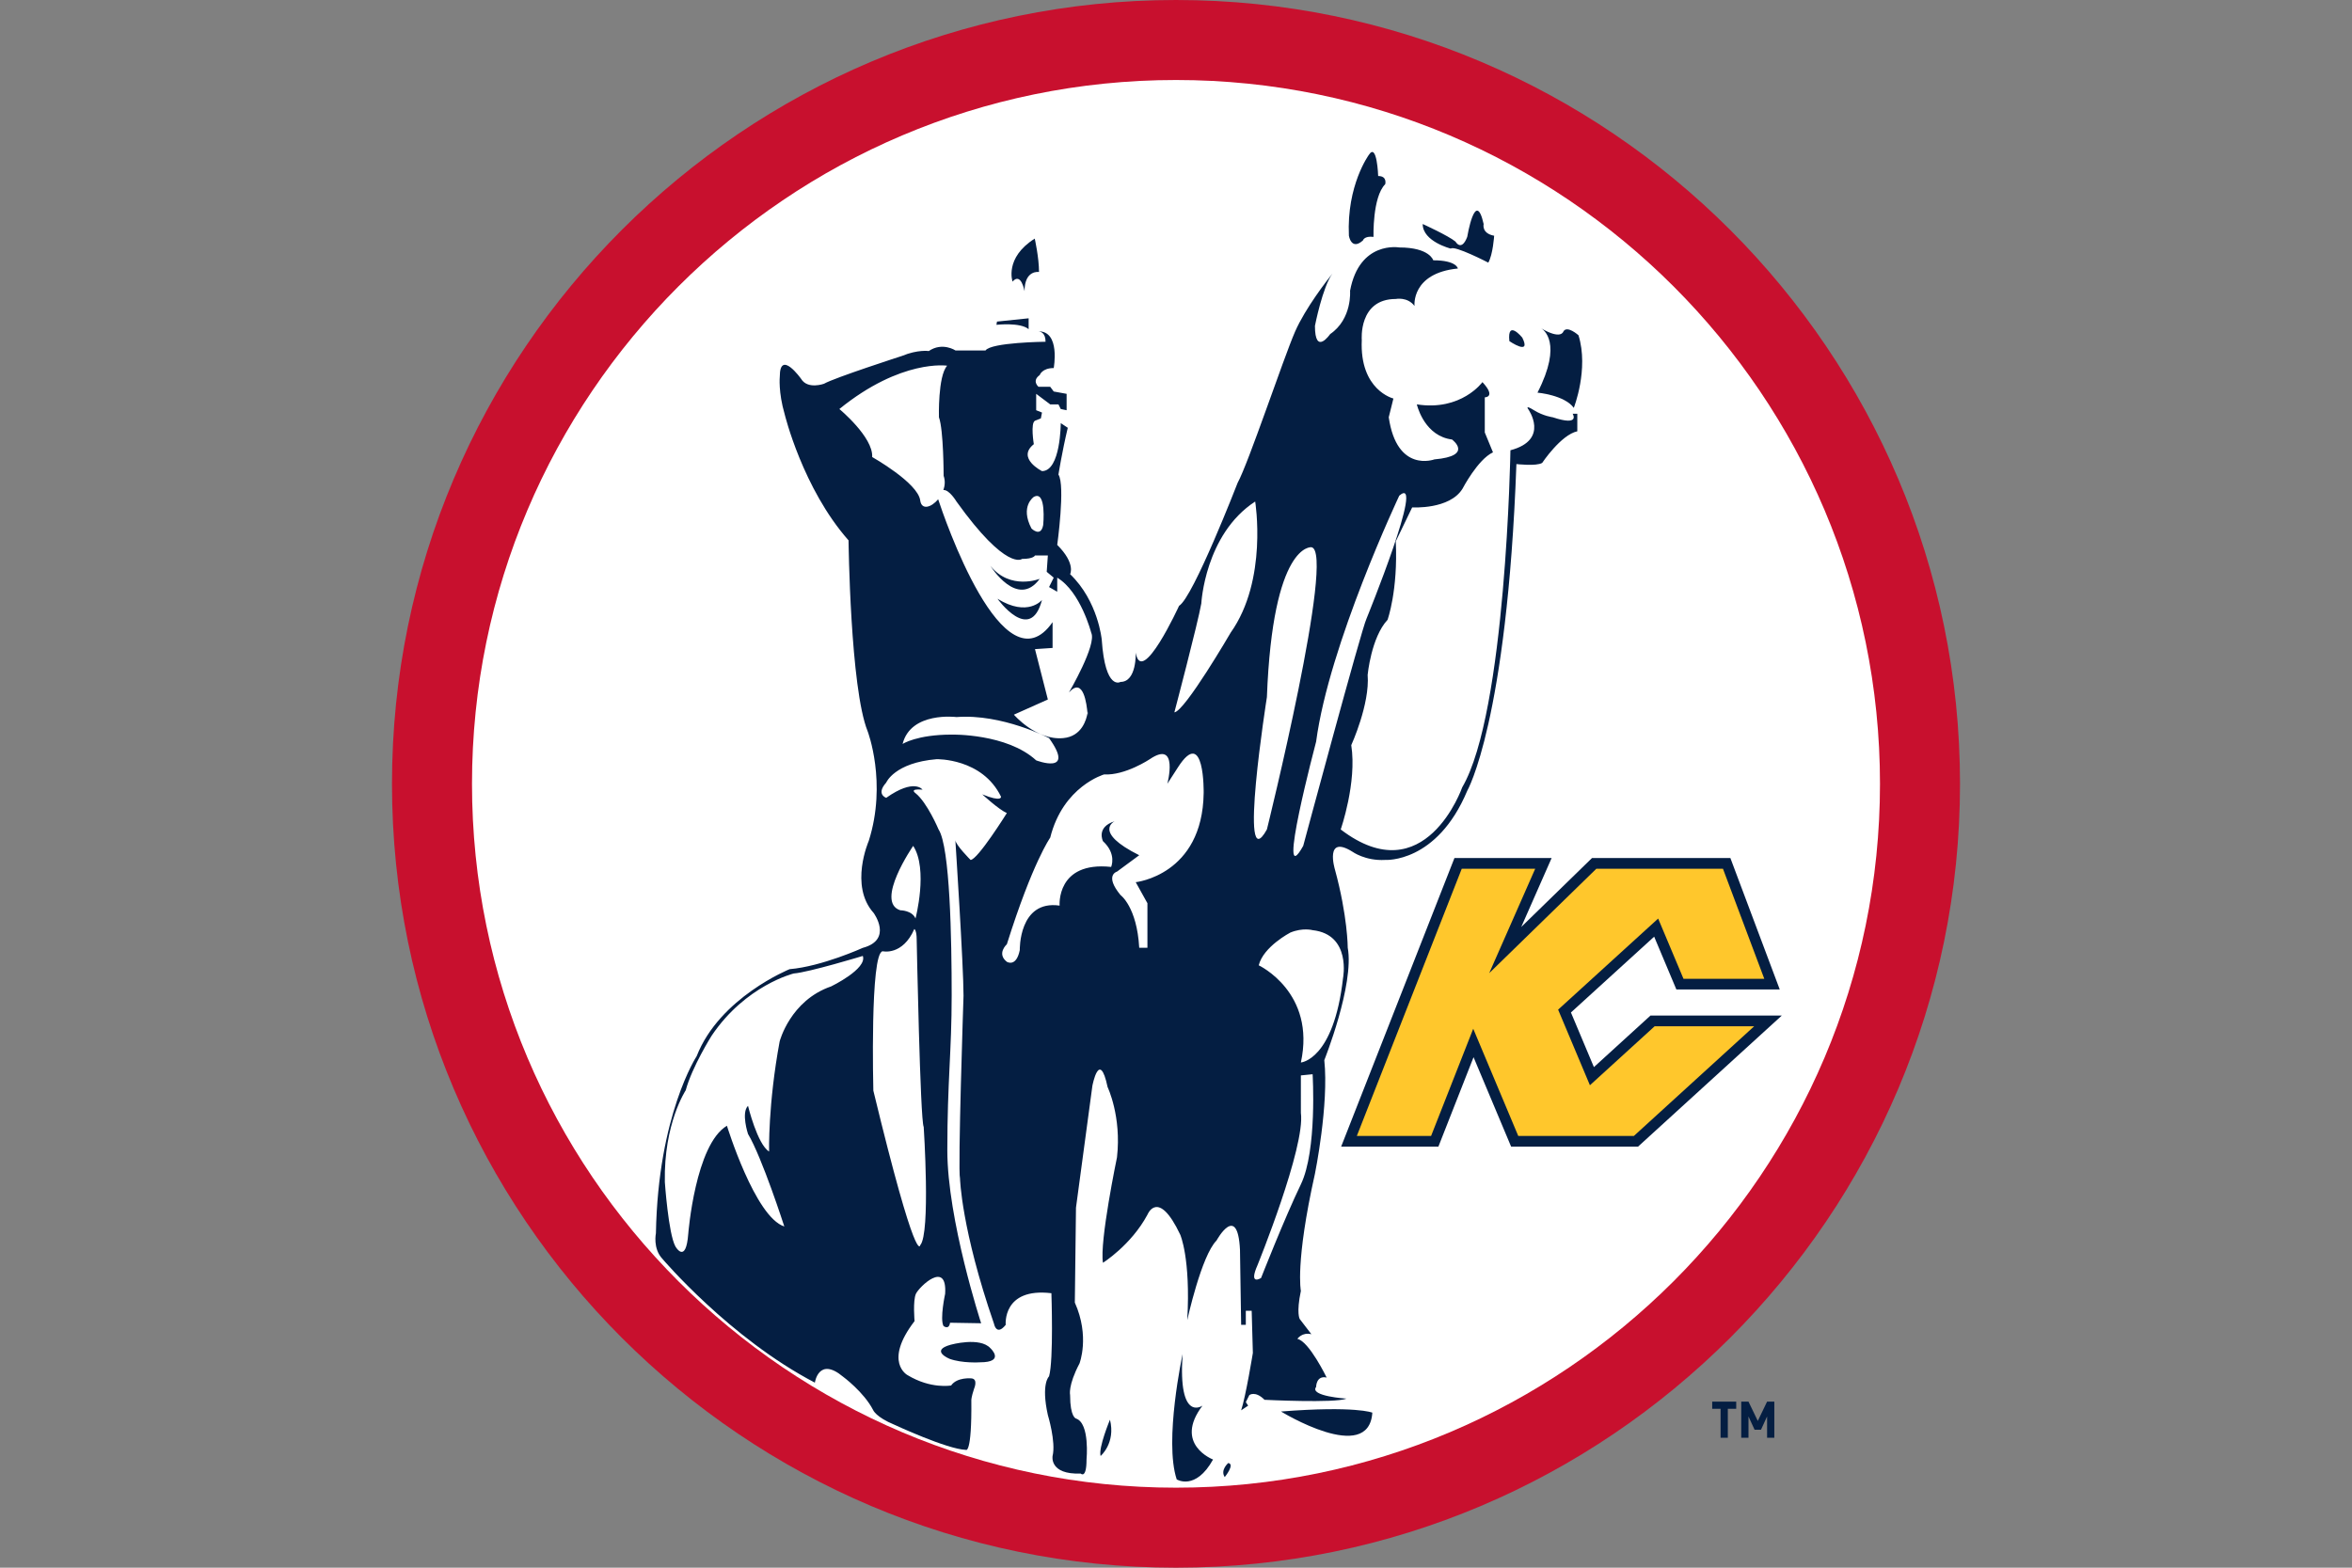 <svg xmlns="http://www.w3.org/2000/svg" viewBox="0 0 960 640" width="960" height="640"><rect x="0" y="0" width="960" height="640" fill="#808080" stroke="none"/><path fill="#041E42" d="M705.236 575.14v11.824h-2.957V575.14h-3.423v-2.938h9.802v2.938h-3.422zm16.023 11.824v-8.712l-2.49 5.428h-2.612l-2.49-5.428v8.712h-2.956v-14.762h2.956l3.796 7.884 3.796-7.884h2.956v14.762h-2.956z"/><path fill="#C8102E" d="M479.997 0c-176.45 0-320.003 143.55-320.003 319.997C159.994 496.447 303.547 640 479.997 640c176.453 0 320.009-143.553 320.009-320.003C800.006 143.55 656.45 0 479.997 0z"/><path fill="#FFF" d="M479.997 32.662c-158.44 0-287.344 128.898-287.344 287.335 0 158.438 128.904 287.338 287.344 287.338 158.443 0 287.344-128.9 287.344-287.338 0-158.437-128.9-287.335-287.344-287.335z"/><g fill="#041E42"><path d="M418.183 118.883c0-8.83 5.903-7.844 5.903-7.844 0-5.9-1.742-13.629-1.742-13.629-12.474 7.868-9.06 17.553-9.06 17.553 3.507-4.028 4.899 3.92 4.899 3.92zM419.85 134.387v-4.44l-12.917 1.335-.226 1.322s9.806-1.102 13.143 1.783zM543.875 111.644c.159-.212.315-.414.474-.59 0 0-.168.205-.475.59zM407.147 244.45s13.391 18.643 18.154.472c0 0-5.73 7.164-18.154-.472zM423.42 135.284c.136-.012.255 0 .385-.006-.231-.012-.385.006-.385.006zM424.363 236.308s-11.964 4.783-20.086-5.258c0 0 10.995 17.691 20.086 5.258z"/><path d="M549.606 570.984s-15.289-.973-12.413-4.786c0 0 0-4.783 4.294-3.82 0 0-7.17-14.826-11.95-15.787 0 0 1.904-2.853 5.726-1.9l-4.77-6.222s-1.442-2.393.476-11.467c0 0-2.39-11.478 5.741-47.81 0 0 5.738-28.211 3.82-46.383 0 0 12.314-30.807 9.569-45.9 0 0-.01-12.902-5.258-32.028 0 0-4.311-14.354 7.164-7.175 0 0 5.258 3.828 13.386 3.356 0 0 21.041 1.438 33.478-28.209 0 0 16.25-28.215 20.075-133.4 0 0 8.119.964 10.515-.472 0 0 7.653-11.475 14.34-12.905V168.9h-1.91s3.343 5.255-8.124 1.447c0 0-3.837-.492-7.648-2.873-3.831-2.39-2.387-.495-2.387-.495s9.028 12.535-7.228 16.837c0 0-1.736 106.96-19.679 137.608 0 0-15.174 43.498-49.595 17.196 0 0 6.684-19.127 4.306-34.413 0 0 7.647-16.733 6.687-28.695 0 0 1.435-15.295 8.127-22.474 0 0 4.309-11.947 3.351-32.025l6.696-13.872s15.29.955 20.555-7.636c0 0 6.224-11.962 12.428-14.838l-3.342-8.116v-14.343s4.783 0-.96-6.21c0 0-8.606 11.936-26.775 9.086 0 0 2.544 11.417 12.41 13.972.626.151 1.254.29 1.945.368 0 0 9.086 6.696-7.184 8.12 0 0-15.304 5.737-18.637-17.197l1.904-7.656s-13.858-3.348-12.909-23.9c0 0-1.432-16.734 13.87-16.734 0 0 4.79-.978 7.652 2.853 0 0-1.443-13.377 17.697-15.295 0 0-.492-3.348-10.046-3.348 0 0-1.435-5.243-13.872-5.243 0 0-16.25-2.876-20.083 17.685 0 0 .957 11.47-8.126 17.68 0 0-6.212 9.085-6.212-3.348 0 0 3.099-15.944 7.164-21.398-2.152 2.697-11.099 14.17-15.295 23.79-4.78 10.996-19.001 53.63-23.423 61.679 0 0-18.168 46.855-23.9 50.202 0 0-15.301 33.455-17.694 19.115 0 0 .48 11.959-6.218 11.959 0 0-6.213 3.82-7.65-17.216 0 0-1.439-15.767-12.915-26.774 0 0 2.396-4.303-5.257-11.95 0 0 3.36-24.381.495-28.692 0 0 1.426-9.089 3.81-19.118l-2.87-1.907s0 19.595-7.656 19.595c0 0-10.515-5.266-3.336-10.992 0 0-1.427-8.603.474-9.572l2.4-.952.462-2.393-2.37-.943v-6.693l5.726 4.303h3.36l.94 1.895 2.396.494v-6.692l-5.263-.955-1.433-1.921h-4.783s-2.861-2.393.49-4.783c0 0 .937-2.865 5.726-2.865 0 0 2.815-15.162-6.285-14.98.874.047 2.951.542 2.951 4.24 0 0-22.28.228-24.505 3.564h-12.242s-5.35-3.565-10.92.232c0 0-4.46-.692-10.912 1.987 0 0-27.613 8.915-31.846 11.363 0 0-6.69 2.448-9.358-2.014 0 0-8.689-12.245-8.689-.885 0 0-.666 6.247 2.002 15.379 0 0 7.356 30.292 26.06 51.455 0 0 .682 60.354 7.8 77.94 0 0 8.015 20.94.443 44.783 0 0-8.012 18.264 2.011 29.399 0 0 8.024 10.914-4.468 14.247 0 0-16.698 7.59-29.846 8.695 0 0-28.58 11.534-37.94 35.535 0 0-15.732 23.936-16.623 72.263 0 0-1.337 6.23 2.673 10.478 0 0 27.44 32.375 62.205 50.523 0 0 1.516-10.787 11.522-2.416 0 0 8.46 6.236 12.254 13.585 0 0 1.068 2.873 8.675 6.01 0 0 21.548 10.02 29.187 10.26 0 0 2.448 1.994 2.228-20.271 0 0-.06-1.144 1.117-4.685 0 0 1.782-4.016-1.117-4.23 0 0-5.819-.588-8.246 2.899 0 0-8.235 1.565-17.816-4.236 0 0-9.942-5.336 2.888-22.046 0 0-.735-8.342.552-11.143 1.303-2.824 12.819-14.03 11.928 0 0 0-2.226 10.246-.666 13.142 0 0 2.225 1.786 2.665-1.333l12.697.217s-13.805-42.31-13.805-70.614c0-28.281 1.776-40.298 1.776-63.252 0-22.934-.668-60.576-5.344-67.72 0 0-4.632-11.007-9.421-14.82 0 0-2.87-1.925 2.873-1.442 0 0-3.35-4.77-14.83 3.348 0 0-4.296-1.426 0-6.22 0 0 3.355-8.108 20.562-9.558 0 0 18.649-.472 26.3 15.307 0 0 .48 2.378-7.651-.955 0 0 6.699 6.198 10.032 7.647 0 0-11.945 19.127-14.81 19.127 0 0-6.212-6.222-6.212-8.131 0 0 3.34 51.154 3.34 63.576 0 0-2.388 71.244-1.433 74.598 0 0 .483 20.55 13.857 59.274 0 0 .967 5.263 4.792.48 0 0-1.435-15.304 18.649-12.914 0 0 .946 27.257-.955 33.947 0 0-3.35 2.879-.492 15.784 0 0 3.353 10.993 1.927 16.736 0 0-1.435 7.645 11.473 7.159 0 0 2.387 2.393 2.387-5.727 0 0 1.435-14.823-4.309-16.741 0 0-2.395-.475-2.395-9.558 0 0-.952-3.82 3.828-12.905 0 0 4.311-10.998-1.901-24.878l.469-38.724 6.69-49.717s2.873-15.295 6.22.486c0 0 5.738 11.948 3.826 28.68 0 0-7.173 34.434-5.726 43.036 0 0 11.464-7.178 18.15-19.609 0 0 4.309-11.007 13.392 8.13 0 0 4.3 9.56 2.867 34.894 0 0 5.738-26.288 11.95-32.5 0 0 8.611-15.779 9.572 3.82l.472 30.6h1.906v-5.737h2.394l.483 17.205s-2.876 17.685-4.783 23.438l2.864-1.919-.957-1.426 1.432-2.874s2.393-1.907 6.212 1.919c0 0 28.7 1.441 33.466-.48zm-1.432-171.63c-3.825 33.455-17.205 34.407-17.205 34.407 6.224-28.692-17.202-39.675-17.202-39.675 1.901-7.657 12.911-13.374 12.911-13.374 5.09-2.092 9.083-.978 9.083-.978 15.911 1.759 12.413 19.62 12.413 19.62zm22.957-196.999c10.99-9.554-13.38 50.226-13.38 50.226-1.92 3.808-25.827 92.743-25.827 92.743-11.464 20.553 5.27-42.555 5.27-42.555 5.254-39.676 33.937-100.414 33.937-100.414zm-149.166.498c5.266-2.876 3.83 11.464 3.83 11.464-.957 5.266-4.782 1.438-4.782 1.438-4.78-9.074.952-12.902.952-12.902zm-82.709 199.835c-16.736 5.74-21.03 22.462-21.03 22.462-4.786 25.83-4.311 44.945-4.311 44.945-4.772-2.864-8.606-18.643-8.606-18.643-2.861 2.865 0 11.479 0 11.479 5.727 9.557 14.815 37.77 14.815 37.77-11.947-3.82-23.42-41.118-23.42-41.118-12.908 7.648-15.772 43.993-15.772 43.993-.955 12.9-5.27 5.255-5.27 5.255-2.864-5.255-4.3-26.29-4.3-26.29-.47-23.912 8.522-37.425 8.522-37.425 2.61-9.67 10.61-22.344 10.61-22.344 13.864-20.561 33.462-25.347 33.462-25.347 6.215-.486 28.211-7.168 28.211-7.168 1.907 5.267-12.91 12.431-12.91 12.431zm33.47-57.364c6.22 9.557.949 29.638.949 29.638-1.427-3.347-6.218-3.347-6.218-3.347-10.518-3.348 5.269-26.29 5.269-26.29zm-12.44 43.024s8.12 1.91 12.912-9.097c0 0 .957.483.957 4.314 0 0 1.441 74.111 2.868 76.504 0 0 2.861 43.507-1.427 48.276 0 0-1.44 10.046-19.129-63.11 0 0-1.435-56.416 3.82-56.887zm-4.294-201.771c.475-8.108-13.397-19.598-13.397-19.598 25.345-20.55 43.994-17.685 43.994-17.685-3.829 4.311-3.345 21.053-3.345 21.053 1.91 5.246 1.91 23.89 1.91 23.89.694 1.961.543 3.984-.09 5.818 2.38-.246 5.338 4.693 5.338 4.693 20.567 28.695 26.777 23.426 26.777 23.426 4.786 0 5.26-1.412 5.26-1.412h5.258l-.466 6.681 2.859 2.39-1.901 3.831 3.333 1.91v-5.74c9.575 5.74 13.872 22.473 13.872 22.473 2.393 4.786-9.086 24.384-9.086 24.384 5.943-6.684 7.274 5.104 7.567 8.44.173-.969.086-1.273.086.171 0 1.05 0 .796-.086-.17-.4 2.462-2.232 9.533-9.96 10.202-11.039.98-20.081-9.572-20.081-9.572l13.863-6.198L422.439 265l7.185-.48v-10.524c-20.07 28.738-44.482-43.432-46.699-50.17-2.777 3.335-6.785 4.577-7.329.462-.946-7.199-19.604-17.711-19.604-17.711zm32.506 113.319c-14.343 0-20.092 3.828-20.092 3.828 3.356-13.386 21.996-10.984 21.996-10.984 18.658-1.438 37.787 8.594 37.787 8.594 10.986 15.307-5.258 9.083-5.258 9.083-11.97-11.007-34.433-10.521-34.433-10.521zm102.79 23.912c-.478 33.466-27.726 36.34-27.726 36.34l4.774 8.593v18.169h-3.348c-.946-16.733-7.644-21.517-7.644-21.517-6.696-8.119-1.432-9.557-1.432-9.557l9.076-6.695c-19.123-9.546-10.037-13.869-10.037-13.869-7.654 2.402-4.766 8.13-4.766 8.13 5.727 5.27 3.334 10.513 3.334 10.513-22.469-2.381-21.03 15.79-21.03 15.79-16.742-2.39-16.256 18.16-16.256 18.16-1.447 7.176-5.272 4.782-5.272 4.782-4.291-3.344 0-7.173 0-7.173 10.52-33.457 17.696-43.51 17.696-43.51 5.258-21.032 21.991-25.806 21.991-25.806 8.609.483 18.643-6.221 18.643-6.221 11.965-8.134 7.176 10.037 7.176 10.037l4.303-6.681c11.004-17.217 10.518 10.515 10.518 10.515zm11.007-65.5s-18.652 32.03-22.963 32.514c0 0 9.58-36.346 11-44.476 0 0 1.442-28.198 21.989-41.598 0 0 5.26 32.04-10.026 53.56zm14.806 26.29c2.398-63.105 18.162-61.195 18.162-61.195 10.052 1.438-18.162 115.217-18.162 115.217-11.945 21.527 0-54.022 0-54.022zm-2.382 237.138s-5.26 3.36-1.444-5.26c0 0 19.61-48.287 17.694-62.159V439.03l4.792-.482s1.901 31.076-4.792 44.947c-6.687 13.86-16.25 38.241-16.25 38.241zM556.31 98.148s.481-1.91 4.304-1.438c0 0-.478-16.25 4.777-21.508 0 0 .957-3.345-2.873-3.345 0 0-.467-13.88-3.814-8.613 0 0-9.097 12.43-8.131 32.995 0 0 .96 6.2 5.738 1.91zM592.167 101.493c1.435-1.447 15.301 5.726 15.301 5.726 1.91-3.345 2.39-10.98 2.39-10.98-5.254-.967-4.29-4.787-4.29-4.787-3.36-14.835-6.7 5.258-6.7 5.258-2.398 6.212-4.791 1.921-4.791 1.921-2.867-2.393-13.385-7.179-13.385-7.179 0 7.18 11.475 10.041 11.475 10.041z"/><path d="M621.337 137.827s-6.218-7.648-5.266 1.435c0 0 9.09 6.212 5.266-1.435zM642.367 166.51s6.212-15.78 1.916-29.638c0 0-4.78-4.303-6.222-1.438 0 0-.949 3.333-9.01-1.397.825.474 8.952 5.81-1.502 26.261 0 0 10.995.943 14.818 6.213zM404.277 550.428c-4.3-4.786-16.25-1.447-16.25-1.447-8.611 2.39-.486 5.738-.486 5.738 5.257 1.922 12.436 1.435 12.436 1.435 10.518 0 4.3-5.726 4.3-5.726zM490.81 573.845s-10.04 7.176-8.119-21.024c0 0-7.648 35.38-2.396 51.143 0 0 7.65 4.786 14.824-8.12 0 0-16.25-6.229-4.309-21.999zM449.224 594.4s6.21-5.26 3.823-14.816c0 0-4.792 11.475-3.823 14.817zM501.328 597.271s-3.356 2.868-1.435 5.741c0 0 4.297-5.266 1.435-5.74zM522.853 576.239s35.85 21.987 37.283.47c0 0-6.702-2.852-37.283-.47zM673.66 414.6l-23.084 21.042-9.38-22.303 33.972-30.946 9.065 21.56h42.194l-20.154-53.672h-56.47l-28.883 28.148 12.4-28.148h-39.665l-46.25 117.824H587.1l14.349-36.514 15.336 36.514h51.8L727.26 414.6h-53.6z"/></g><path fill="#FFC72C" d="M648.947 443.044l-12.978-30.86 40.828-37.187 10.341 24.586h32.978l-16.87-44.933h-51.669l-43.733 42.624 18.776-42.624h-29.985L553.81 463.738h30.31l17.196-43.758 18.376 43.758h47.2l49.088-44.762h-40.628z"/></svg>
